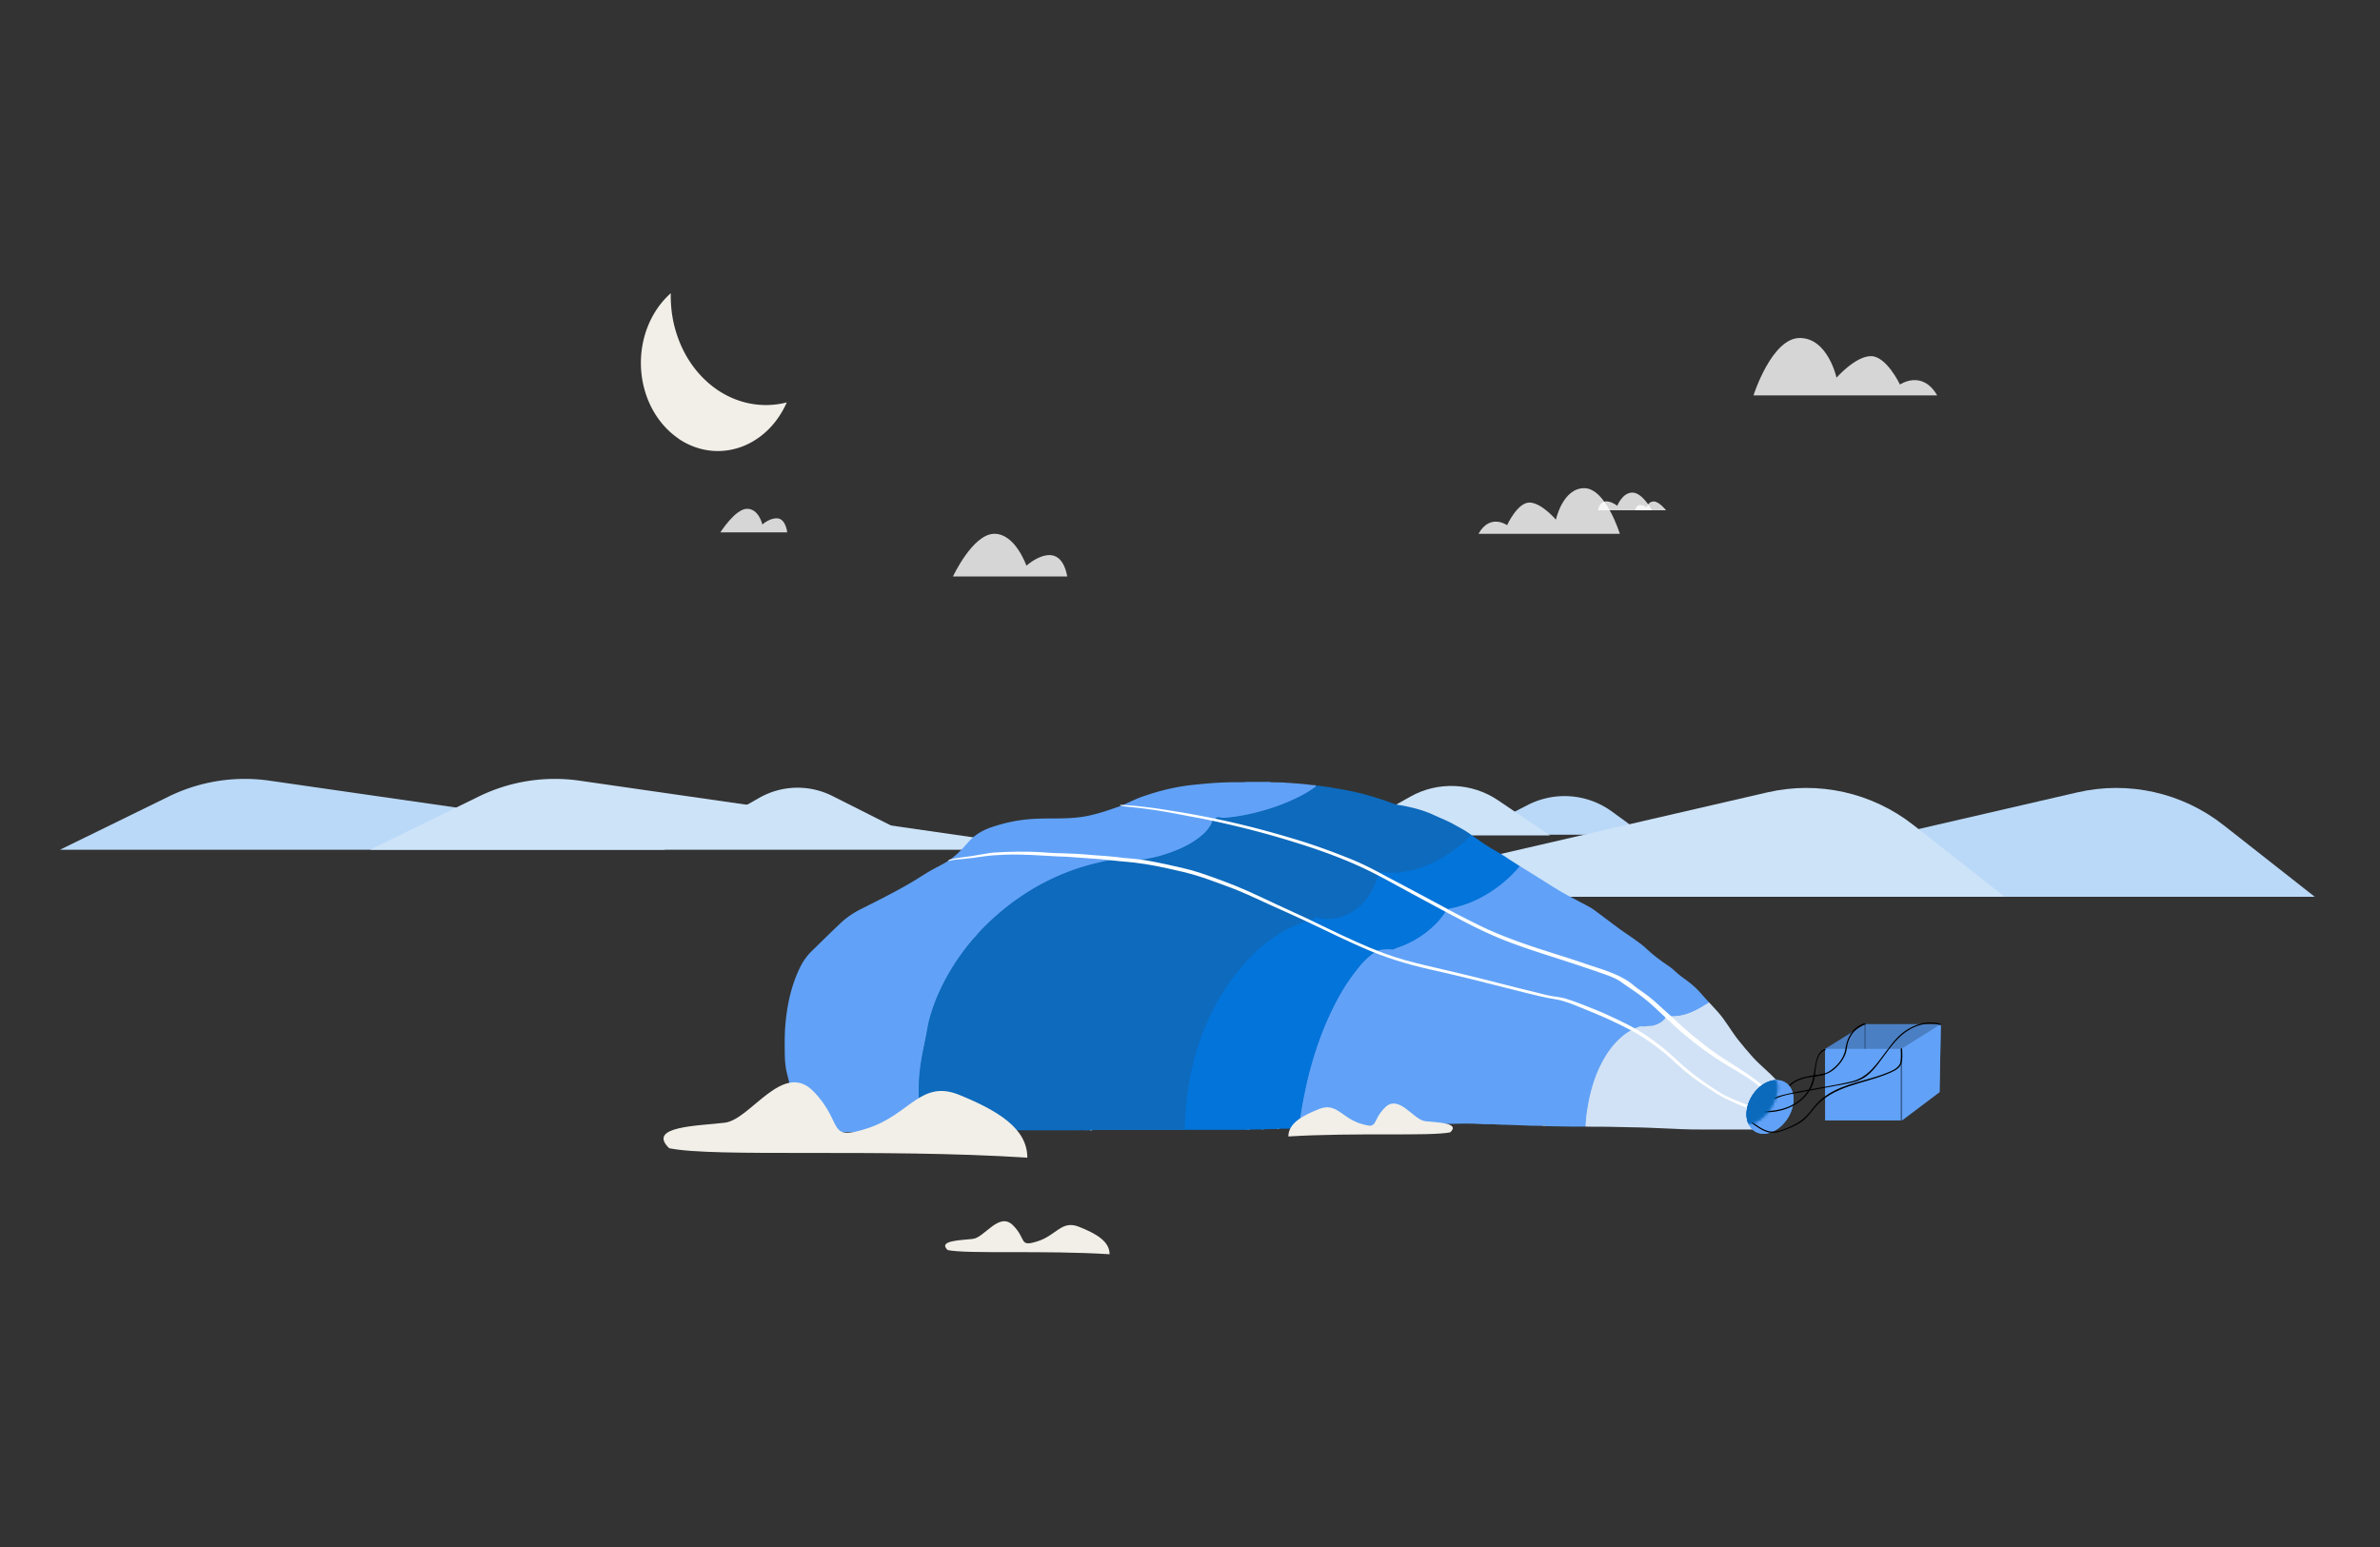 <svg xmlns="http://www.w3.org/2000/svg" fill="none" viewBox="0 0 769 500" id="l"><rect x="0" y="0" width="769" height="500" fill="#333333" stroke="none"/><path fill="#000" d="M578.23 351.09c1.85-2.16 5.08-2.86 7.78-3.23 1.46-.2 2.96-.31 4.33-.9s2.51-1.57 3.52-2.6 1.74-2.21 2.29-3.5.54-2.77.99-4.15c.82-2.54 2.82-5.02 5.52-5.64.25-.06.14-.44-.11-.38-2.07.47-3.77 2.03-4.84 3.81-.73 1.22-1.14 2.54-1.36 3.93-.29 1.84-.99 3.58-2.2 5.02-1.15 1.37-2.68 2.69-4.38 3.3-1.55.56-3.23.58-4.84.86-2.47.43-5.3 1.21-6.99 3.19-.17.19.11.48.28.28z"/><path fill="#BAD9F8" d="m520.82 262.21 10.29 7.5h-47.94c-2.1 0-2.78-2.82-.91-3.78l11.39-5.84a25.99 25.99 0 0 1 27.17 2.12"/><path fill="#CDE3F8" d="m484.05 258.59 16.74 11.33h-59.75c-2.06 0-2.77-2.74-.98-3.74l15.64-8.78c8.91-5 19.88-4.54 28.35 1.19"/><path fill="#BAD9F8" d="m54.48 257.38-35.09 17.18h194.79c2.48 0 2.74-3.63.28-3.98L87.08 252.24a56 56 0 0 0-32.61 5.14z"/><path fill="#CDE3F8" d="m154.65 257.38-35.09 17.18h194.79c2.48 0 2.74-3.63.29-3.98l-127.38-18.34a56 56 0 0 0-32.61 5.14"/><path fill="#CDE3F8" d="m245.42 257.74-29.47 16.63h78.68c2.11 0 2.78-2.84.9-3.79l-26.57-13.39a25.01 25.01 0 0 0-23.54.55"/><path fill="#BAD9F8" d="m718.39 266.56 29.52 23.19H542.74c-2.38 0-2.77-3.41-.45-3.95l128.9-29.77c16.52-3.82 33.87.06 47.2 10.53"/><path fill="#CDE3F8" d="m618.22 266.56 29.52 23.19H442.57c-2.38 0-2.77-3.41-.45-3.95l128.9-29.77c16.52-3.82 33.87.06 47.2 10.53"/><path fill="#fff" d="M625.94 127.76h-59.37s5.88-18.55 14.95-18.55 11.88 12.81 11.88 12.81 6.11-6.95 11.13-6.95 9.37 9.18 9.37 9.18 7.12-4.94 12.03 3.51zM254.36 172h-21.59s4.82-7.61 8.62-7.61 4.93 5.07 4.93 5.07 2.68-2.37 5.15-1.94 2.89 4.48 2.89 4.48m273.99-7.13h9.96s-2.23-2.85-3.98-2.85-2.28 1.9-2.28 1.9-1.24-.89-2.38-.73-1.33 1.68-1.33 1.68zm-183.49 21.4h-36.95s6.34-13.61 13.23-13.79 10.5 10.3 10.5 10.3 10.71-9.67 13.21 3.49z" opacity=".8"/><path fill="#fff" d="M516.31 164.87h17.44s-2.99-5.63-6.24-5.71-4.96 4.26-4.96 4.26-5.06-4-6.24 1.44z" opacity=".8"/><path fill="#fff" d="M477.71 172.48h45.67s-4.53-14.75-11.5-14.75-9.15 10.18-9.15 10.18-4.7-5.53-8.57-5.53-7.21 7.31-7.21 7.31-5.47-3.93-9.24 2.79" opacity=".8"/><path fill="#F2EFE8" d="M219.33 141.81c2.82 1.89 5.94 3.13 9.17 3.65 3.24.52 6.54.3 9.7-.64 3.17-.94 6.14-2.58 8.75-4.83s4.81-5.07 6.46-8.29c.29-.56.56-1.12.82-1.68a27.1 27.1 0 0 1-13.88-.1c-4.56-1.24-8.81-3.65-12.42-7.06-3.62-3.4-6.51-7.71-8.44-12.58-1.94-4.87-2.88-10.19-2.75-15.54-3.22 2.85-5.78 6.55-7.45 10.79-1.68 4.24-2.42 8.88-2.16 13.52s1.5 9.14 3.63 13.1 5.08 7.27 8.58 9.63l-.02.03z"/><path fill="#61A2F8" d="M410.39 252.63c.1.17.27.13.42.13 1.42.05 2.83.01 4.25.11 2.26.16 4.52.31 6.78.53 1.01.1 2 .3 3.02.3.13 0 .27 0 .35.14.19.41-.17.56-.39.73-1.26.96-2.61 1.78-4.01 2.52-6.34 3.34-13.07 5.48-20.12 6.72-1.67.29-3.35.44-5.03.6-.63.06-1.24-.12-1.86-.14-.28 0-.53-.01-.64.32-.08.24-.29.35-.53.34-.52-.02-.71.26-.87.72-.68 1.91-2.03 3.31-3.55 4.58-3.03 2.54-6.56 4.16-10.24 5.49a43 43 0 0 1-10.99 2.41c-.64.06-1.29.02-1.93.13-.3.05-.55-.05-.79-.26-.45-.41-.98-.54-1.6-.46-4.95.57-9.78 1.68-14.5 3.25a71.5 71.5 0 0 0-15.32 7.16c-3.58 2.22-6.99 4.68-10.17 7.44-6.15 5.33-11.37 11.44-15.51 18.45-3.13 5.29-5.73 10.84-6.99 16.88-1.07 5.13-2.24 10.25-2.82 15.47-.4 3.65-.37 7.33-.25 10.99.08 2.53.41 5.05.81 7.55.05.28.13.57-.08.83-.26.17-.56.13-.84.13-6.03-.06-12.06.09-18.09.1-4.6.01-9.21.04-13.81.05-.43 0-.85-.04-1.24-.2-1.26-.5-2.51-1.04-3.75-1.57-.59-.25-.96-.68-1.26-1.22-.67-1.24-1.12-2.57-1.46-3.93-1-4.04-2.11-8.04-3.1-12.08-.52-2.1-.68-4.25-.71-6.41-.04-2.95-.07-5.91.16-8.86.51-6.54 1.83-12.89 4.7-18.85.97-2.01 2.24-3.84 3.85-5.41 3.16-3.07 6.27-6.18 9.49-9.19 1.89-1.77 4.04-3.19 6.36-4.36 5.46-2.75 10.94-5.48 16.23-8.57 2.48-1.45 4.83-3.1 7.37-4.45 1.79-.95 3.6-1.85 5.27-3.01 2.27-1.57 4.09-3.62 5.9-5.67 1.99-2.25 4.45-3.73 7.25-4.7 4.01-1.39 8.12-2.31 12.36-2.66 2.75-.23 5.51-.24 8.26-.25 3.18-.01 6.36-.08 9.51-.61 3.74-.63 7.33-1.86 10.9-3.1 2.65-.92 5.1-2.34 7.74-3.27 5.2-1.84 10.52-3.19 16.01-3.8 4.35-.49 8.71-.86 13.1-.92 1.59-.02 3.19.08 4.78-.11h7.61z"/><path fill="#D1E2F6" d="M566.64 364.95c-6.58 0-13.16.05-19.74-.01-2.41-.02-4.82-.17-7.24-.27-2.19-.09-4.38-.16-6.57-.27-3.77-.19-7.54-.14-11.3-.28-3.18-.12-6.35 0-9.52-.11-.25-.34-.17-.73-.14-1.1.51-5.83 1.66-11.52 3.97-16.92 1.78-4.17 4.15-7.96 7.58-10.99 1.8-1.59 2.23-2.06 4.49-2.86.29-.1 1.3-.64 1.58-.59.29.07 1.11-.13 1.54.08.46-.21 1.2-.33 1.69-.32 1.96.02 3.45-.98 4.84-2.21.05-.04.1-.1.12-.16.27-1 .93-.97 1.8-.83 1.57.24 3.14-.08 4.66-.51 2.46-.69 4.65-1.96 6.81-3.29.31-.19.57-.52 1.01-.43.93 1.01 1.87 2 2.78 3.02 2.51 2.8 4.29 6.12 6.6 9.06 1.49 1.9 3.06 3.72 4.67 5.53 2.29 2.58 5.05 4.67 7.39 7.2.16.17.4.27.6.41v.27c-.35.26-.53.64-.71 1.02-1.88 4.06-3.76 8.13-5.64 12.19-.29.62-.58 1.25-.87 1.87-.13.17-.15.42-.39.52z"/><path fill="#0D6ABD" d="M352.15 365.22c-.26 0-.53 0-.79-.01a1.45 1.45 0 0 0-.8 0c-3.35 0-6.71.02-10.06.02h-13.13c-.37 0-.74-.03-1.1.11-.28-.08-.55-.09-.83 0-6.57 0-13.14 0-19.71.01-.37 0-.74-.03-1.1.11-.27-.1-.55-.03-.83-.05-.31.03-.63-.06-.93.05h-5.06c-.15-1.14-.31-2.27-.45-3.41-.13-1.07-.27-2.15-.35-3.22-.24-2.95-.17-5.9-.12-8.85.03-1.74.23-3.47.45-5.2.38-2.96 1.01-5.86 1.62-8.78.47-2.26.74-4.55 1.35-6.79.79-2.91 1.82-5.72 3.05-8.47 1.86-4.13 4.09-8.05 6.7-11.75 1.54-2.19 3.19-4.3 4.99-6.29.76-.84 1.48-1.71 2.27-2.52 4.6-4.72 9.68-8.84 15.28-12.3 4.06-2.51 8.33-4.6 12.79-6.3 3.87-1.48 7.86-2.54 11.9-3.4 1.61-.34 3.25-.58 4.9-.75.64-.06 1.26-.22 1.85.16.13.08.32.15.36.27.1.31.34.29.54.24.68-.15 1.38-.05 2.05-.14 1.22-.18 2.45-.28 3.67-.49 2.6-.45 5.13-1.14 7.6-2.04 2.81-1.03 5.55-2.24 8.02-3.97 1.82-1.27 3.55-2.65 4.72-4.6.29-.48.59-.96.67-1.51.07-.49.31-.65.76-.59.38.05.31.31.32-.13 0-.31.49-.61.73-.59.75.05 1.49.26 2.24.19.94-.08 1.89-.14 2.83-.28 1.94-.29 3.87-.6 5.78-1.05 5.78-1.35 11.35-3.27 16.59-6.07 1.39-.74 2.71-1.59 3.97-2.52.16-.12.32-.25.31-.48 1.21-.02 2.38.3 3.58.42 1.27.13 2.53.43 3.8.63 2 .31 3.98.73 5.95 1.18 2.99.68 5.91 1.58 8.81 2.56 1.01.34 2.01.7 3 1.07 1.03.39 2.12.45 3.19.66 3.3.67 6.55 1.5 9.62 2.93 2.13.99 4.33 1.83 6.39 2.97 1.95 1.08 3.96 2.09 5.75 3.44.07.38-.24.55-.45.76-2.96 2.95-6.25 5.46-9.94 7.45a38 38 0 0 1-9.19 3.52c-1.91.45-3.86.62-5.81.72-.84.04-1.68-.11-2.52-.18-.2-.02-.39-.06-.6-.05-1.03.06-1.09.1-1.37 1.09-.83 2.92-2.12 5.61-4.09 7.94-2.98 3.51-6.68 5.76-11.36 6.14-1.7.14-3.37-.13-5.02-.53-.32.03-.34.41-.6.52-1.14.52-2.36.78-3.54 1.2-4.82 1.73-9.08 4.37-12.97 7.66-5.73 4.83-10.22 10.68-13.95 17.14a76.8 76.8 0 0 0-6.78 15.42 84 84 0 0 0-3.28 15.23c-.33 2.73-.61 5.47-.68 8.23-.02.86-.11 1.73-.11 2.59 0 .2-.01.4-.17.56-.27 0-.53.02-.8.02h-27.92c-.4 0-.8.02-1.2.02-.26.11-.56-.04-.82.1z"/><path fill="#61A2F8" d="M530.72 331.62c-1.2-.11-2.19.52-3.18 1-2.14 1.05-3.96 2.55-5.58 4.31-1.38 1.51-2.55 3.16-3.58 4.91-2.52 4.31-4.08 8.98-5.05 13.86-.43 2.16-.77 4.33-.94 6.52-.05.59-.07 1.19-.12 1.78-4.45.1-8.89-.1-13.34-.14-.03-.05-.03-.08 0-.11-.09-.01-.09.08-.14.11-1.19-.19-2.39-.05-3.58-.11-2.7-.15-5.4-.18-8.1-.3-1.11-.05-2.22 0-3.32-.11-1.77-.18-3.55-.01-5.32-.14-3.35-.24-6.71-.15-10.06-.07-1.97.04-3.96-.05-5.92.11-1.87.16-3.73-.03-5.59.14-1.69.15-3.38-.02-5.06.13-1.62.15-3.25-.02-4.85.14-1.49.14-2.97.03-4.45.11-2.83.16-5.67.18-8.5.3-1.28.05-2.57.02-3.85.1-2.76.19-5.53.26-8.3.27-.26.13-.56-.03-.82.11h-1.34c-.18-.21-.17-.45-.13-.7.82-6.36 2.02-12.64 3.7-18.82 1.35-4.94 2.99-9.77 4.99-14.49 2.87-6.77 6.43-13.13 11.18-18.78 1.46-1.73 3.12-3.22 5.01-4.46.4-.26.92-.32 1.25-.73.12-.15.33-.04.51 0 1.28.2 2.58.1 3.85-.02.78-.07 1.54-.53 2.3-.83 5.99-2.29 10.98-5.9 14.57-11.29.4-.6.89-.92 1.6-1.07 6.58-1.34 12.36-4.29 17.45-8.62 1.59-1.35 3.09-2.81 4.43-4.42.17-.2.34-.42.63-.47 1.92 1.2 3.85 2.4 5.77 3.59 3.29 2.05 6.51 4.2 9.93 6.02 2.22 1.18 4.45 2.35 6.66 3.53 1.3.69 2.46 1.63 3.64 2.53 1.33 1.01 2.7 1.98 4.02 3.01 2.85 2.23 5.94 4.11 8.82 6.29.74.56 1.46 1.15 2.13 1.79 2.14 2.02 4.48 3.78 6.93 5.41.86.57 1.68 1.23 2.42 1.95 1.14 1.09 2.42 1.98 3.69 2.9 1.81 1.32 3.45 2.84 4.9 4.56.71.84 1.48 1.64 2.22 2.46-1.71 1.1-3.45 2.14-5.31 2.98-1.78.81-3.63 1.31-5.59 1.45-.85.06-1.66.07-2.47-.18-.28-.09-.35.07-.44.25-.87 1.7-2.41 2.46-4.14 2.97-.56.17-1.14.12-1.71.13-.35 0-.71 0-1.04.15-.26.07-.52.07-.79 0z"/><path fill="#0374DA" d="M491.06 279.83c-1.86 2.27-3.96 4.29-6.27 6.11-2.1 1.65-4.34 3.07-6.7 4.29-3.08 1.59-6.35 2.69-9.76 3.35-.48.09-.81.29-1.07.7a24.4 24.4 0 0 1-4.24 5.09c-2.31 2.12-4.85 3.92-7.69 5.28-1.32.63-2.66 1.21-4.07 1.61-.25.07-.47.24-.71.35-.2.1-.03.13-.63.2-1.06-.15-2.11-.12-3.17 0s-1.81.45-2.02.35c-.1-.05-.42.24-.57.37-.89.8-.43.4-1.36 1.17a25.8 25.8 0 0 0-3.76 3.84c-1.57 1.97-3.08 3.98-4.43 6.12-1.92 3.04-3.57 6.22-5.08 9.48-1.89 4.08-3.45 8.29-4.8 12.57a112 112 0 0 0-3.14 12.23c-.4 2.05-.84 4.1-1.16 6.17-.28 1.81-.59 3.61-.72 5.44-.49.01-.97.03-1.46.04-.21.08-.43.03-.64.04-.28.02-.57-.04-.84.04l-3.32.04c-.31.13-.65-.02-.96.09-1.23.02-2.47.03-3.7.04-.15 0-.26.19-.43.09-.32-.06-.63-.08-.94.01-.86 0-1.72.01-2.57.02-.39 0-.78-.04-1.15.11-.22-.09-.45-.03-.67-.05-.22.02-.45-.05-.67.05h-19.5c-.05-2.28.1-4.56.29-6.83.4-4.72 1.08-9.41 2.19-14.03 1.19-4.94 2.78-9.74 4.88-14.37 1.91-4.23 4.14-8.29 6.8-12.1 1.72-2.47 3.59-4.82 5.62-7.05 3.01-3.32 6.38-6.2 10.13-8.64 3.45-2.24 7.19-3.84 11.13-4.98l.51-.15c.28-.13.28-.42.37-.65 1.86.55 3.74.75 5.69.56 3.19-.32 5.93-1.61 8.34-3.61a18.4 18.4 0 0 0 4.39-5.3c.96-1.76 1.71-3.59 2.18-5.54.09-.36.26-.49.68-.55 1.09-.15 2.15.09 3.22.13.99.03 1.99-.02 2.98-.13 1.76-.2 3.49-.54 5.19-1.03 1.6-.46 3.15-1.04 4.67-1.71 3.06-1.34 5.89-3.07 8.51-5.13 1.65-1.3 3.27-2.65 4.65-4.25 1.56 1.07 3.09 2.17 4.67 3.21 2.2 1.45 4.55 2.63 6.74 4.1 1.44.97 2.9 1.89 4.36 2.83z"/><path fill="#F7D890" d="M566.64 364.95c.11-.19.15-.42.39-.52.01.28.07.59-.39.52"/><path fill="#6BADE9" d="M412.51 364.8c.3-.2.64-.07.96-.09-.3.23-.64.09-.96.09"/><path fill="#5A99D2" d="M302.88 365.47c.3-.2.63-.09.95-.1.03.03.04.06.02.07-.01.01-.03.02-.05.02h-.93z"/><path fill="#4F9EE5" d="M407.44 364.94c.31-.18.63-.19.94-.01-.31 0-.63 0-.94.01"/><path fill="#98C2FA" d="M421.07 364.54c.25-.21.54-.09.82-.11-.25.22-.54.09-.82.11"/><path fill="#5DA6E7" d="M416.79 364.67c.25-.19.54-.08.82-.1.04.04.04.06.02.08-.02.01-.03.02-.06.02z"/><path fill="#3080C6" d="M350.56 365.2c.27-.17.53-.18.8 0z"/><path fill="#CFE2F2" d="M352.15 365.22c.25-.22.54-.11.82-.1-.25.19-.54.08-.82.1"/><path fill="#95BEE2" d="M325.44 365.35c.27-.16.55-.21.83 0z"/><path fill="#9DC3E4" d="M303.8 365.47s.02-.06.02-.1c.27.03.56-.13.81.1z"/><path fill="#BEDBF5" d="M417.57 364.66s.02-.06.03-.1c.22 0 .44 0 .66.01-.21.19-.46.09-.7.08z"/><path fill="#FFBC2B" d="M498.79 363.87c-.02-.19.13-.31.2-.47.16.19.02.33-.06.48h-.14z"/><path fill="#2888E0" d="M402.37 365.07c.2-.19.45-.09.68-.1.04.03.04.06.03.08-.02.02-.03.02-.05.02z"/><path fill="#6FB0EA" d="M403.03 365.07s.01-.07.02-.1c.22.03.47-.11.66.1h-.69z"/><path fill="#fff" d="M306.31 278.2c.27-.45.75-.49 1.17-.59 2.02-.5 4.09-.65 6.14-.96 1.66-.25 3.31-.56 4.97-.83.85-.14 1.71-.32 2.56-.34 1-.02 2-.14 3-.18 2.93-.11 5.85-.17 8.78-.09 2.19.06 4.39.17 6.58.36 1.21.11 2.44.09 3.66.12 1.53.04 3.05.13 4.57.19 2.16.08 4.32.38 6.48.49 1.39.07 2.77.21 4.15.31 1.55.1 3.09.34 4.63.5 1.05.11 2.11.17 3.16.29 1.48.16 2.96.29 4.42.56 2.17.4 4.33.81 6.49 1.29 3.62.81 7.25 1.56 10.78 2.74 5.07 1.7 10.1 3.55 15.01 5.71 3.08 1.35 6.1 2.83 9.16 4.25 3.37 1.56 6.75 3.09 10.11 4.66 2.46 1.16 4.9 2.37 7.35 3.55 5.85 2.8 11.72 5.56 17.81 7.83 4.34 1.62 8.8 2.8 13.29 3.85 7.87 1.84 15.73 3.67 23.56 5.71 4.29 1.12 8.6 2.16 12.91 3.22 1.5.37 2.99.79 4.52 1.03 1.43.23 2.87.37 4.26.78 2.5.73 4.9 1.73 7.33 2.66 4.6 1.76 9.04 3.86 13.42 6.09 3.27 1.67 6.29 3.77 9.23 5.98 2.47 1.86 4.76 3.95 7.03 6.06 3.82 3.54 8.05 6.53 12.44 9.3 2.73 1.73 5.71 2.86 8.67 4.04.24.1.89.15.72.66-.12.37-.02.64-.43.47-3.52-1.4-7.47-3.1-10.64-5.22-3.04-2.03-6.1-4.03-8.92-6.38-1.6-1.33-3.13-2.76-4.68-4.16-2.33-2.12-4.83-4.02-7.4-5.82-3.87-2.7-8.08-4.76-12.34-6.74-3.01-1.4-6.07-2.64-9.14-3.89-2.79-1.14-5.58-2.35-8.57-2.83-3.19-.51-6.32-1.26-9.45-2.04-5.95-1.49-11.89-3.03-17.84-4.5-4.4-1.08-8.81-2.11-13.22-3.1-7.37-1.66-14.58-3.86-21.52-6.92-5.22-2.3-10.37-4.75-15.51-7.23-4.74-2.29-9.55-4.42-14.35-6.58-3.39-1.54-6.76-3.15-10.19-4.58-2.66-1.11-5.37-2.05-8.07-3.05-3.35-1.25-6.74-2.35-10.22-3.17-2.98-.7-5.97-1.37-8.97-1.96-2.24-.44-4.5-.75-6.76-1.04-1.48-.19-2.97-.27-4.45-.42-2.06-.21-4.12-.45-6.19-.65-1.27-.12-2.55-.19-3.83-.28-2.42-.17-4.84-.35-7.27-.52-.98-.07-1.96-.06-2.94-.11-5.62-.3-11.24-.76-16.88-.56-2.54.09-5.07.23-7.59.63-1.92.3-3.85.55-5.79.72-1.73.15-3.48.25-5.2.72z"/><path fill="#fff" d="M362.26 260.07c1.91.14 3.83.22 5.74.44 2.34.28 4.68.53 7.01.9 1.98.32 3.96.62 5.93.94 3.34.55 6.67 1.17 9.99 1.83 5.12 1.03 10.21 2.2 15.26 3.52 4.12 1.07 8.2 2.24 12.28 3.46 6.01 1.8 11.89 3.96 17.7 6.29 3.89 1.56 7.62 3.46 11.3 5.47 2.45 1.33 4.93 2.6 7.39 3.91 4.41 2.36 8.82 4.71 13.22 7.09 3.33 1.8 6.72 3.51 10.12 5.18 3.67 1.8 7.46 3.33 11.29 4.75 7.55 2.8 15.3 4.98 22.91 7.6 2.99 1.03 6.04 1.9 8.95 3.13 2.28.96 4.51 2.11 6.43 3.75 1.28 1.1 2.72 1.98 4.07 2.98 1.34 1 2.62 2.08 3.86 3.21 2.47 2.26 4.97 4.48 7.42 6.76 2.4 2.25 5 4.27 7.56 6.31 2.38 1.89 4.9 3.59 7.46 5.24 3.21 2.07 6.49 4.06 9.52 6.4 1.67 1.29 3.15 2.79 4.75 4.15.27.23.55.44.82.67s.51.49.16.83c-.33.32-.51-.05-.7-.21-2.74-2.32-5.35-4.78-8.42-6.69-2.41-1.5-4.85-2.97-7.28-4.44a89 89 0 0 1-9.98-7.02c-2.16-1.75-4.32-3.5-6.34-5.4-1.94-1.82-3.91-3.62-5.85-5.44-2.26-2.13-4.7-4.04-7.27-5.79-1.17-.8-2.36-1.58-3.5-2.42-1.86-1.38-4-2.11-6.15-2.87-5.6-1.97-11.23-3.81-16.88-5.62-4.79-1.54-9.57-3.1-14.27-4.92-5-1.93-9.81-4.26-14.55-6.75-5.32-2.78-10.61-5.64-15.89-8.49-5.82-3.14-11.57-6.45-17.61-9.16-5.97-2.68-12.11-4.9-18.34-6.88-6.7-2.13-13.48-4.04-20.32-5.69-4.6-1.11-9.22-2.16-13.89-3-3.56-.65-7.1-1.37-10.66-1.97-2.27-.38-4.55-.7-6.84-.99-2.11-.27-4.24-.37-6.34-.77-.16-.03-.35-.03-.36-.2-.01-.2.17-.14.3-.09"/><path fill="#61A2F8" d="M577.657 361.246c2.733-4.355 2.389-9.492-.769-11.473-3.157-1.982-7.933-.058-10.666 4.297-2.733 4.356-2.389 9.493.769 11.474 3.158 1.982 7.933.058 10.666-4.298"/><mask id="a" width="14" height="17" x="561" y="347" maskUnits="userSpaceOnUse" style="mask-type:luminance"><path fill="#fff" d="M572.173 357.809c2.56-4.079 2.781-8.55.493-9.986-2.287-1.435-6.217.708-8.777 4.787s-2.78 8.55-.493 9.986 6.217-.708 8.777-4.787"/></mask><g mask="url(#a)"><path fill="#0C6ABD" d="M577.572 361.197c2.721-4.336 2.368-9.458-.79-11.439-3.158-1.982-7.923-.073-10.645 4.264-2.721 4.336-2.367 9.458.79 11.439 3.158 1.982 7.924.073 10.645-4.264"/></g><path fill="#61A2F8" d="M577.657 361.246c2.733-4.355 2.389-9.492-.769-11.473-3.157-1.982-7.933-.058-10.666 4.297-2.733 4.356-2.389 9.493.769 11.474 3.158 1.982 7.933.058 10.666-4.298"/><mask id="b" width="14" height="17" x="561" y="347" maskUnits="userSpaceOnUse" style="mask-type:luminance"><path fill="#fff" d="M572.173 357.809c2.56-4.079 2.781-8.55.493-9.986-2.287-1.435-6.217.708-8.777 4.787s-2.78 8.55-.493 9.986 6.217-.708 8.777-4.787"/></mask><g mask="url(#b)"><path fill="#0C6ABD" d="M577.572 361.197c2.721-4.336 2.368-9.458-.79-11.439-3.158-1.982-7.923-.073-10.645 4.264-2.721 4.336-2.367 9.458.79 11.439 3.158 1.982 7.924.073 10.645-4.264"/></g><path fill="#4B7FC3" d="m626.69 352.9-24.07 1.12v-23.13h24.49z"/><path fill="#4B7FC3" d="m613.86 352.9-24.08 1.12-.08-15.13 12.92-8z"/><path stroke="#386096" stroke-miterlimit="10" stroke-width=".5" d="M602.62 330.89v23.13"/><path fill="#61A2F8" d="M614.36 338.89H589.7v23.13h24.66zm12.33 14.01-12.11 9.13-.22-23.14 12.75-8z"/><path stroke="#386096" stroke-miterlimit="10" stroke-width=".5" d="M614.36 338.89v23.14"/><path fill="#000" d="M566.05 362.96c1.67 1.13 3.37 2.46 5.37 2.92 1.89.44 3.77-.2 5.52-.88 1.87-.73 3.78-1.49 5.39-2.71s2.71-2.75 3.94-4.24c6.07-7.4 15.71-7.7 23.95-11.21 1.48-.63 3.56-1.48 4.11-3.16.49-1.5.33-3.23.24-4.78-.02-.25-.41-.26-.4 0 .09 1.41.19 2.89-.12 4.28-.44 1.99-2.93 2.88-4.62 3.56-3.9 1.57-8.04 2.39-12.01 3.73-3.36 1.13-6.68 2.63-9.33 5.04-1.38 1.25-2.46 2.77-3.66 4.18-1.35 1.59-2.89 2.83-4.77 3.74-2.03.99-4.48 2.14-6.77 2.21-2.51.08-4.67-1.68-6.64-3.01-.21-.14-.41.2-.2.34z"/><path fill="#000" d="M564.96 358.99c5.92.99 12.4.5 17.14-3.56 1.99-1.7 3.45-3.93 4.07-6.48.7-2.87.17-8.4 3.6-9.66.24-.09.13-.47-.11-.38-2.31.85-2.88 3.57-3.21 5.73-.5 3.31-.89 6.34-3.12 8.99-4.46 5.29-11.86 6.05-18.27 4.98-.25-.04-.36.34-.11.38z"/><path fill="#000" d="M573.51 355.06c2.86-1.36 6.37-1.76 9.46-2.35 4.49-.85 8.99-1.66 13.48-2.51 2.24-.43 4.44-.96 6.33-2.3 1.66-1.17 2.98-2.74 4.21-4.34 2.37-3.07 4.51-6.5 7.44-9.07 3.39-2.97 8.1-4.61 12.52-3.28.25.07.35-.31.11-.38-3.58-1.08-7.14-.28-10.33 1.54s-5.18 4.5-7.26 7.26c-3.05 4.04-5.81 8.42-11.02 9.74-4.78 1.21-9.75 1.87-14.6 2.78-1.96.36-3.91.74-5.85 1.18-1.57.36-3.23.69-4.7 1.39-.23.11-.03.45.2.34z"/><path fill="#F2EFE8" d="M331.95 374.05c-48.13-3.05-100.89 0-115.73-3.05-7.43-7.17 9.65-7.21 18.01-8.25s18.81-20.35 28.71-10.02c9.91 10.33 3.93 16.21 17.47 11.8 13.55-4.41 17.18-15.82 29.55-10.76s21.98 10.76 21.98 20.29zm26.56 31.2c-21.75-1.34-45.6 0-52.3-1.34-3.36-3.13 4.36-3.16 8.14-3.61s8.5-8.9 12.98-4.38 1.77 7.09 7.9 5.16c6.12-1.93 7.76-6.92 13.36-4.71 5.59 2.21 9.93 4.71 9.93 8.88zm57.78-38.05c21.75-1.33 45.6 0 52.3-1.33 3.36-3.14-4.36-3.16-8.14-3.61s-8.5-8.9-12.98-4.38-1.77 7.09-7.9 5.16c-6.12-1.93-7.76-6.92-13.36-4.71-5.59 2.21-9.93 4.71-9.93 8.88z"/><mask id="c" width="14" height="17" x="561" y="347" maskUnits="userSpaceOnUse" style="mask-type:luminance"><path fill="#fff" d="M572.173 357.809c2.56-4.079 2.781-8.55.493-9.986-2.287-1.435-6.217.708-8.777 4.787s-2.78 8.55-.493 9.986 6.217-.708 8.777-4.787"/></mask><g mask="url(#c)"><path fill="#0C6ABD" d="M577.572 361.197c2.721-4.336 2.368-9.458-.79-11.439-3.158-1.982-7.923-.073-10.645 4.264-2.721 4.336-2.367 9.458.79 11.439 3.158 1.982 7.924.073 10.645-4.264"/></g><path fill="#000" d="M585.91 347.88c2.32-.3 4.43-.6 6.34-2.08 1.8-1.39 3.19-3.1 4.04-5.23.43-1.08.42-2.22.71-3.34.27-1.04.72-2.03 1.31-2.92 1.02-1.52 2.54-2.84 4.36-3.24.25-.05.14-.44-.11-.38-3.33.73-5.61 4.14-6.14 7.33-.21 1.24-.4 2.31-.99 3.44s-1.31 2.13-2.26 3.02-2.01 1.75-3.25 2.23-2.66.59-4 .77c-.25.03-.25.43 0 .4z"/></svg>